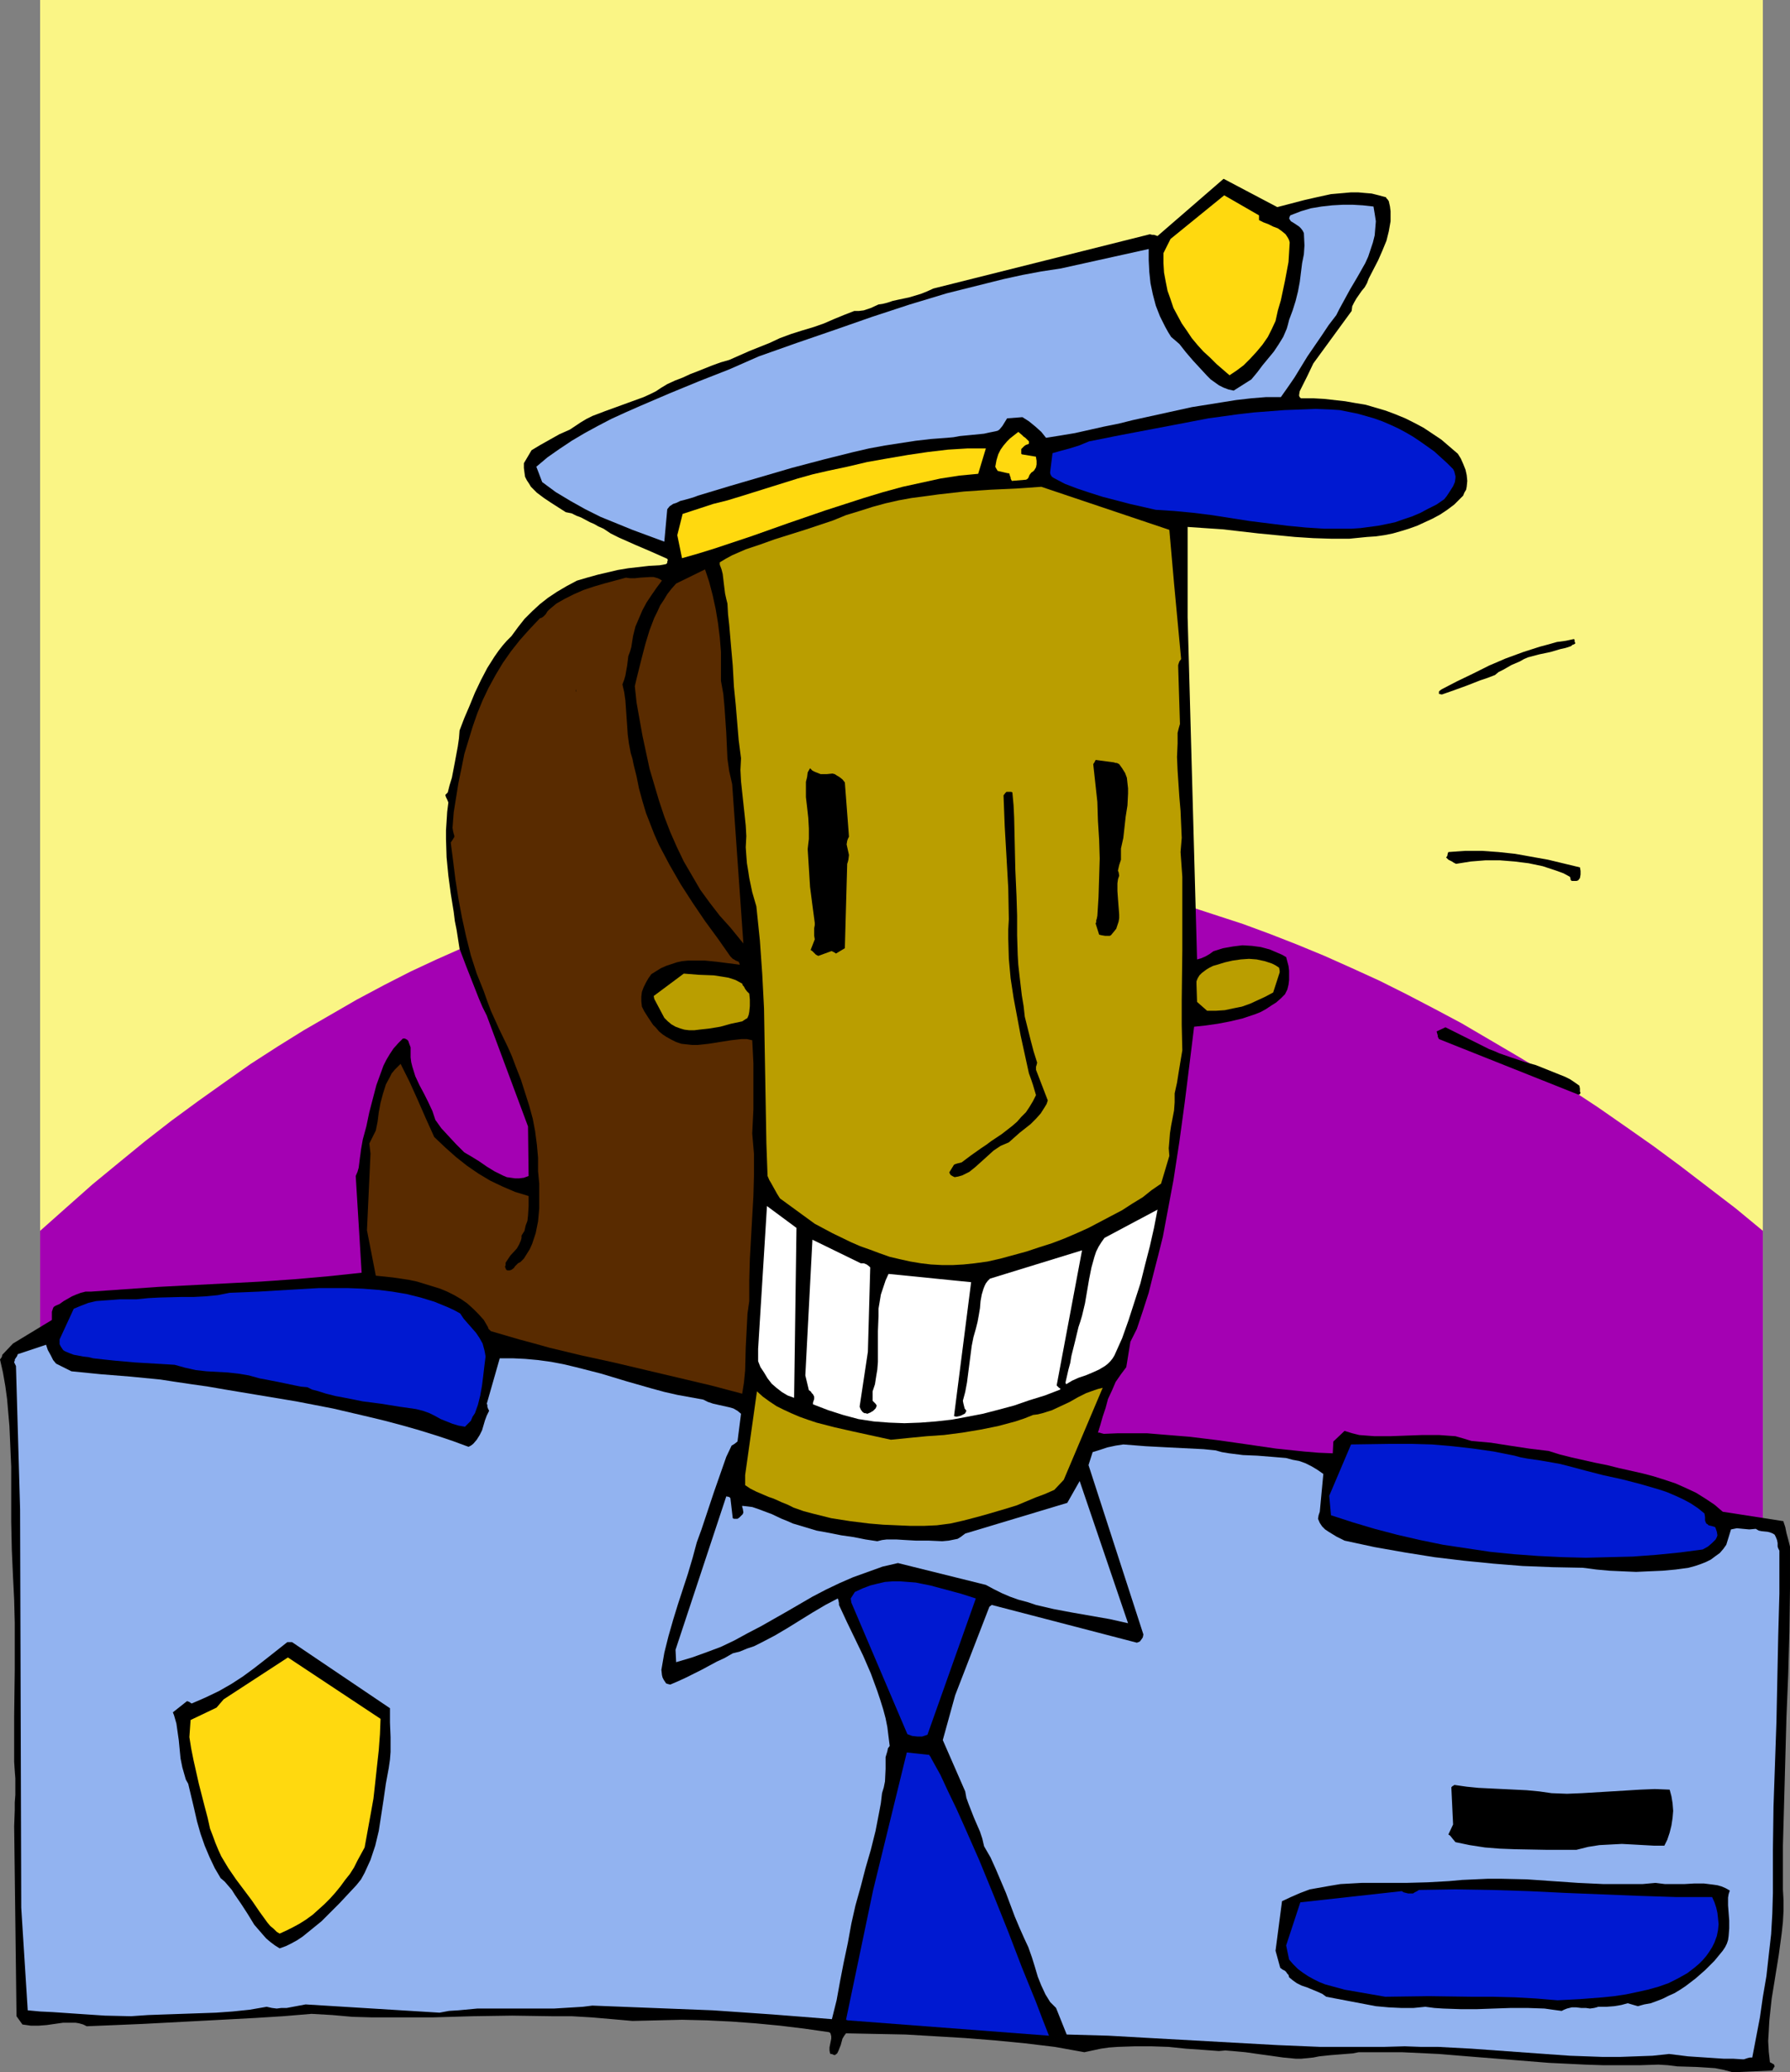 <?xml version="1.0" encoding="UTF-8" standalone="no"?>
<svg
   version="1.0"
   width="129.724mm"
   height="150.137mm"
   id="svg36"
   sodipodi:docname="Police Officer 19.wmf"
   xmlns:inkscape="http://www.inkscape.org/namespaces/inkscape"
   xmlns:sodipodi="http://sodipodi.sourceforge.net/DTD/sodipodi-0.dtd"
   xmlns="http://www.w3.org/2000/svg"
   xmlns:svg="http://www.w3.org/2000/svg">
  <rect width="100%" height="100%" fill="#808080" stroke="none"/>
  <sodipodi:namedview
     id="namedview36"
     pagecolor="#ffffff"
     bordercolor="#000000"
     borderopacity="0.25"
     inkscape:showpageshadow="2"
     inkscape:pageopacity="0.0"
     inkscape:pagecheckerboard="0"
     inkscape:deskcolor="#d1d1d1"
     inkscape:document-units="mm" />
  <defs
     id="defs1">
    <pattern
       id="WMFhbasepattern"
       patternUnits="userSpaceOnUse"
       width="6"
       height="6"
       x="0"
       y="0" />
  </defs>
  <path
     style="fill:#faf585;fill-opacity:1;fill-rule:evenodd;stroke:none"
     d="M 10.989,0 H 482.86 V 519.297 H 10.989 Z"
     id="path1" />
  <path
     style="fill:#a401b3;fill-opacity:1;fill-rule:evenodd;stroke:none"
     d="m 10.989,337.042 7.272,-6.463 7.11,-6.301 7.272,-5.978 7.11,-5.817 7.272,-5.655 7.272,-5.332 7.272,-5.17 7.11,-5.009 7.272,-4.686 7.272,-4.524 7.272,-4.201 7.272,-4.201 7.272,-3.878 7.272,-3.716 7.272,-3.393 7.272,-3.231 7.272,-3.07 7.272,-2.908 7.272,-2.585 7.434,-2.424 7.272,-2.262 7.272,-2.1 7.434,-1.777 7.272,-1.616 7.272,-1.293 7.434,-1.293 7.272,-0.969 7.434,-0.808 7.272,-0.646 7.434,-0.323 7.272,-0.323 h 7.434 l 7.272,0.323 7.434,0.323 7.434,0.646 7.434,0.808 7.272,0.969 7.434,1.131 7.434,1.454 7.434,1.454 7.434,1.777 7.434,1.939 7.434,2.262 7.434,2.424 7.434,2.424 7.434,2.747 7.434,2.908 7.434,3.07 7.595,3.393 7.434,3.393 7.434,3.716 7.434,3.878 7.595,4.039 7.434,4.362 7.434,4.362 7.595,4.524 7.434,4.847 7.595,5.009 7.434,5.17 7.595,5.332 7.434,5.493 7.595,5.817 7.595,5.817 7.434,6.14 V 547.895 H 10.989 Z"
     id="path2" />
  <path
     style="fill:#000000;fill-opacity:1;fill-rule:evenodd;stroke:none"
     d="m 4.525,552.096 1.616,2.262 1.131,0.162 1.131,0.162 h 2.262 l 2.101,-0.162 2.262,-0.323 2.262,-0.323 h 2.262 1.131 l 0.97,0.162 1.131,0.323 0.97,0.485 7.918,-0.323 7.595,-0.323 15.352,-0.808 15.19,-0.808 7.757,-0.485 7.757,-0.646 5.656,0.323 5.494,0.485 5.494,0.162 h 5.656 10.827 l 10.989,-0.323 10.827,-0.162 10.989,0.162 h 5.333 l 5.494,0.323 5.656,0.485 5.494,0.485 6.787,-0.162 6.787,-0.162 6.787,0.162 6.626,0.323 6.626,0.485 6.787,0.646 6.626,0.808 6.787,0.969 0.323,0.162 0.162,0.323 0.162,0.646 v 0.646 l -0.162,0.808 -0.162,0.808 -0.162,0.808 v 0.808 l 0.162,0.808 0.162,0.162 h 0.323 l 0.323,0.162 0.485,0.162 0.646,-0.485 0.323,-0.646 0.323,-0.808 0.323,-0.808 0.485,-1.777 0.485,-0.808 0.485,-0.646 16.322,0.323 8.242,0.485 8.08,0.485 8.242,0.646 8.242,0.808 8.08,0.969 8.08,1.454 2.262,-0.485 2.262,-0.485 2.262,-0.323 2.262,-0.162 4.686,-0.162 h 4.686 l 4.686,0.162 4.686,0.485 4.686,0.323 4.363,0.323 1.778,-0.162 1.939,0.162 3.555,0.323 3.394,0.485 3.555,0.485 3.394,0.485 3.394,0.323 h 1.616 l 1.616,-0.162 1.616,-0.162 1.616,-0.323 3.07,-0.323 6.141,-0.485 1.616,-0.323 h 1.778 5.01 5.01 l 10.181,0.485 9.858,0.808 10.181,0.808 10.019,0.808 10.019,0.485 4.848,0.162 h 5.171 5.01 l 5.01,-0.162 2.586,0.162 2.586,0.323 5.333,0.162 2.586,0.162 2.424,0.162 2.424,0.485 2.424,0.646 10.827,-0.485 0.162,-0.323 0.162,-0.323 0.323,-0.485 -0.162,-0.485 -0.162,-0.162 h -0.162 l -0.162,-0.162 -0.323,-0.162 -0.323,-0.162 -0.323,-2.908 -0.162,-2.908 0.162,-2.747 0.162,-2.908 0.646,-5.978 0.97,-5.978 0.97,-5.978 0.808,-5.978 0.323,-3.07 0.162,-2.908 v -3.07 l -0.162,-2.908 v -11.956 l 0.323,-11.633 0.646,-23.59 0.485,-11.633 0.323,-11.633 0.162,-11.795 v -11.633 l -0.485,-1.939 -0.485,-1.777 -0.323,-1.616 -0.485,-1.454 v -0.162 l -16.645,-2.585 -2.262,-1.939 -2.424,-1.616 -2.586,-1.616 -2.747,-1.293 -2.909,-1.293 -2.909,-0.969 -3.07,-0.969 -3.07,-0.808 -6.464,-1.454 -3.232,-0.808 -3.232,-0.646 -6.464,-1.454 -3.232,-0.808 -3.07,-0.969 -5.333,-0.646 -5.333,-0.808 -5.171,-0.808 -5.333,-0.485 -2.101,-0.646 -2.262,-0.646 -2.262,-0.162 -2.262,-0.162 h -4.525 l -4.525,0.162 -4.363,0.162 h -2.101 -2.101 l -2.101,-0.162 -2.101,-0.162 -1.939,-0.485 -2.101,-0.646 -3.07,2.908 -0.162,3.231 -3.878,-0.162 -3.878,-0.323 -7.757,-0.808 -7.757,-1.131 -7.918,-1.131 -7.918,-0.969 -7.918,-0.646 -3.878,-0.323 h -4.04 -3.878 l -3.878,0.162 -0.646,-0.162 -0.485,-0.162 h -0.323 -0.162 l 0.646,-2.1 0.646,-2.262 0.808,-2.424 0.646,-2.424 1.131,-2.424 0.97,-2.262 1.454,-2.1 1.454,-1.939 1.131,-6.948 1.778,-3.555 1.616,-4.847 1.616,-5.009 1.293,-5.17 1.293,-5.009 1.293,-5.17 0.97,-5.17 1.939,-10.341 1.616,-10.502 1.454,-10.664 1.293,-10.341 1.293,-10.502 3.07,-0.323 3.394,-0.485 3.394,-0.646 3.394,-0.808 3.394,-1.131 1.616,-0.646 1.454,-0.808 1.454,-0.969 1.293,-0.808 1.293,-1.131 1.131,-1.131 0.646,-1.293 0.323,-1.293 0.162,-1.293 v -1.293 -1.293 l -0.162,-1.293 -0.646,-2.424 -1.131,-0.646 -1.131,-0.485 -2.262,-0.969 -2.424,-0.646 -2.424,-0.323 -2.586,-0.162 -2.586,0.323 -2.747,0.485 -2.586,0.808 -1.131,0.808 -1.131,0.646 -1.131,0.485 -1.131,0.323 -2.586,-93.713 v -24.721 l 4.686,0.323 4.848,0.323 9.858,1.131 10.019,0.969 5.01,0.323 5.01,0.162 h 4.848 l 4.848,-0.485 2.424,-0.162 2.262,-0.323 2.424,-0.485 2.262,-0.646 2.101,-0.646 2.262,-0.808 2.101,-0.969 2.101,-0.969 2.101,-1.131 1.939,-1.293 1.939,-1.454 1.778,-1.777 0.646,-0.646 0.323,-0.808 0.485,-0.808 0.162,-0.808 0.162,-1.616 -0.162,-1.616 -0.323,-1.454 -0.646,-1.616 -0.646,-1.454 -0.808,-1.293 -2.262,-1.939 -2.262,-1.939 -2.424,-1.616 -2.424,-1.616 -2.424,-1.293 -2.586,-1.293 -2.747,-1.131 -2.586,-0.969 -2.747,-0.808 -2.747,-0.808 -2.909,-0.485 -2.747,-0.485 -2.909,-0.323 -2.909,-0.323 -2.909,-0.162 h -2.909 -0.485 l -0.323,-0.323 -0.162,-0.323 v -0.323 l 0.162,-0.969 0.162,-0.323 0.162,-0.323 1.778,-3.555 1.616,-3.393 10.504,-14.38 0.162,-1.293 0.485,-0.969 0.646,-1.131 1.454,-2.1 0.808,-0.969 0.646,-1.131 0.485,-1.293 2.586,-5.009 1.131,-2.585 1.131,-2.747 0.646,-2.585 0.485,-2.747 v -1.293 -1.454 l -0.162,-1.293 -0.323,-1.454 -0.323,-0.485 -0.323,-0.323 -0.162,-0.323 h -0.162 l -1.778,-0.485 -1.939,-0.485 -1.939,-0.162 -1.778,-0.162 h -1.939 l -1.778,0.162 -3.717,0.323 -3.717,0.808 -3.555,0.808 -3.717,0.969 -3.717,0.969 -14.706,-7.756 -18.099,15.673 -0.97,-0.323 h -0.485 l -0.646,-0.162 -59.307,14.865 -1.778,0.808 -1.616,0.646 -1.616,0.485 -1.616,0.485 -3.07,0.646 -1.454,0.323 -1.454,0.485 -1.293,0.323 -1.131,0.162 -2.101,0.969 -0.97,0.323 -0.97,0.323 -1.293,0.162 h -1.293 l -2.909,1.131 -2.747,1.131 -2.586,1.131 -2.747,0.969 -3.232,0.969 -3.07,0.969 -3.07,1.131 -2.747,1.293 -5.656,2.262 -5.494,2.424 -2.262,0.646 -2.262,0.808 -4.04,1.616 -2.101,0.808 -2.101,0.969 -2.101,0.808 -2.101,0.969 -1.616,0.969 -1.454,0.969 -1.616,0.808 -1.778,0.808 -3.555,1.293 -3.555,1.293 -3.555,1.293 -3.394,1.293 -1.616,0.808 -1.616,0.969 -1.454,0.969 -1.454,0.969 -2.909,1.293 -2.586,1.454 -2.586,1.454 -2.424,1.454 v 0 l -2.101,3.555 v 1.293 l 0.162,1.293 0.162,1.131 0.485,0.969 0.646,0.969 0.485,0.808 0.808,0.808 0.808,0.808 1.939,1.454 1.939,1.293 4.04,2.585 1.616,0.323 1.293,0.646 1.293,0.485 2.424,1.293 1.131,0.485 1.131,0.646 1.454,0.646 1.939,1.293 2.262,1.131 4.363,1.939 2.262,0.969 2.262,0.969 4.363,1.939 0.162,0.323 -0.162,0.485 v 0.323 l -0.323,0.323 -0.808,0.162 -0.97,0.162 -2.909,0.162 -5.656,0.646 -2.909,0.485 -2.747,0.646 -2.747,0.646 -2.909,0.808 -2.747,0.808 -2.747,1.454 -2.747,1.616 -2.424,1.616 -2.262,1.777 -2.101,1.939 -2.101,2.1 -1.778,2.262 -1.778,2.424 -1.293,1.293 -1.131,1.293 -1.131,1.454 -1.131,1.616 -1.939,3.07 -1.778,3.393 -1.616,3.393 -1.454,3.555 -1.454,3.393 -1.293,3.393 -0.162,2.1 -0.323,2.262 -0.808,4.362 -0.808,4.201 -0.646,2.1 -0.485,1.939 -0.323,0.323 -0.323,0.323 v 0.162 l 0.162,0.485 0.323,0.646 0.323,0.808 -0.323,2.585 -0.162,2.585 -0.162,2.424 v 2.424 l 0.162,5.009 0.485,5.009 0.646,4.847 0.808,5.009 0.323,2.585 0.485,2.424 0.808,5.17 1.778,4.686 1.778,4.524 1.778,4.524 0.97,2.262 1.131,2.262 11.312,30.376 0.162,13.572 -1.293,0.485 -1.293,0.162 h -1.131 l -1.131,-0.162 -1.131,-0.162 -1.131,-0.485 -2.262,-1.131 -2.101,-1.293 -2.101,-1.454 -2.101,-1.293 -1.939,-1.131 -2.262,-2.262 -2.101,-2.262 -1.939,-2.1 -1.616,-2.262 -0.808,-2.424 -1.131,-2.424 -1.131,-2.262 -1.293,-2.424 -1.131,-2.424 -0.808,-2.585 -0.323,-1.293 -0.162,-1.293 v -1.454 -1.293 l -0.485,-1.293 -0.162,-0.485 -0.162,-0.162 v 0 l -0.162,-0.162 -0.323,-0.162 -0.323,-0.162 h -0.485 l -1.293,1.293 -1.293,1.454 -0.97,1.454 -0.97,1.616 -0.808,1.616 -0.646,1.777 -1.293,3.555 -0.97,3.716 -0.97,3.716 -0.808,3.878 -0.97,3.555 -0.485,2.747 -0.162,1.293 -0.162,1.131 -0.323,2.585 -0.323,1.131 -0.485,1.131 1.616,26.498 -9.211,0.969 -9.211,0.808 -9.211,0.646 -9.373,0.485 -18.746,0.969 -9.211,0.646 -9.211,0.646 h -1.454 l -1.293,0.323 -1.293,0.485 -1.131,0.485 -2.262,1.293 -1.131,0.808 -1.131,0.485 -0.485,0.323 -0.162,0.323 -0.162,0.485 -0.162,0.485 v 1.131 1.131 l -10.666,6.463 -2.909,3.07 -0.162,0.646 L 0,372.265 l 0.808,3.555 0.646,3.716 0.485,3.555 0.323,3.716 0.323,3.716 0.162,3.716 0.323,7.432 v 7.594 7.432 l 0.162,7.594 0.323,7.271 0.323,6.463 0.162,6.301 v 12.926 l -0.162,12.603 v 12.603 l 0.162,2.424 0.162,2.1 v 4.524 l -0.162,2.1 v 2.1 l -0.162,4.362 z"
     id="path3" />
  <path
     style="fill:#92b3f0;fill-opacity:1;fill-rule:evenodd;stroke:none"
     d="m 5.818,522.367 1.778,28.114 3.394,0.323 3.394,0.162 7.11,0.485 7.272,0.485 7.11,0.162 4.686,-0.323 4.525,-0.162 9.373,-0.323 4.686,-0.162 4.525,-0.323 4.686,-0.485 4.686,-0.808 1.454,0.323 1.293,0.162 1.293,-0.162 h 1.454 l 2.586,-0.485 2.586,-0.485 36.683,2.262 2.586,-0.485 2.586,-0.162 5.171,-0.485 h 5.171 10.504 5.333 l 5.333,-0.323 2.586,-0.162 2.586,-0.323 16.483,0.646 16.483,0.646 16.322,1.131 8.242,0.646 8.08,0.646 1.293,-5.17 0.97,-5.332 0.97,-5.009 1.131,-5.332 0.97,-5.332 1.131,-5.009 1.454,-5.17 1.293,-5.009 1.454,-5.009 1.293,-5.17 0.97,-5.009 0.485,-2.585 0.323,-2.747 0.485,-1.616 0.323,-1.616 0.162,-3.393 v -1.616 -1.616 l 0.485,-1.616 0.162,-0.808 0.485,-0.646 -0.323,-2.585 -0.323,-2.585 -0.485,-2.424 -0.646,-2.424 -0.808,-2.585 -0.808,-2.424 -1.778,-4.847 -2.101,-4.847 -2.262,-4.686 -2.262,-4.686 -2.101,-4.524 v -0.485 l -0.162,-0.808 -0.162,-0.485 -3.394,1.777 -3.555,2.1 -6.787,4.201 -3.555,2.1 -3.717,1.939 -1.939,0.969 -1.939,0.646 -1.939,0.808 -1.939,0.485 -2.262,1.293 -2.101,0.969 -4.202,2.262 -4.202,2.1 -2.101,0.969 -2.262,0.969 -0.646,-0.162 -0.485,-0.162 -0.323,-0.485 -0.323,-0.485 -0.323,-0.646 -0.162,-0.646 -0.162,-1.454 0.808,-4.686 1.131,-4.524 1.293,-4.524 1.293,-4.201 2.747,-8.402 1.293,-4.362 1.131,-4.201 1.293,-3.555 1.131,-3.393 2.262,-6.786 2.262,-6.463 1.131,-3.231 1.454,-3.07 0.808,-0.485 0.808,-0.646 0.97,-7.594 -0.97,-0.808 -1.131,-0.646 -1.131,-0.323 -2.909,-0.646 -1.454,-0.323 -1.454,-0.485 -1.293,-0.646 -3.555,-0.646 -3.555,-0.646 -3.555,-0.808 -3.555,-0.969 -6.787,-1.939 -6.949,-2.1 -6.949,-1.777 -3.394,-0.808 -3.394,-0.646 -3.555,-0.485 -3.555,-0.323 -3.394,-0.162 h -3.555 l -3.555,12.441 0.162,0.323 v 0.485 l 0.162,0.485 0.323,0.646 -0.646,1.293 -0.485,1.293 -0.808,2.747 -0.646,1.293 -0.808,1.293 -0.97,1.131 -0.646,0.485 -0.646,0.323 -4.363,-1.616 -4.363,-1.454 -4.686,-1.454 -4.525,-1.293 -4.848,-1.293 -4.686,-1.131 -9.696,-2.262 -10.019,-1.939 -9.696,-1.616 -9.696,-1.616 -4.686,-0.808 -4.525,-0.646 -4.363,-0.646 -4.202,-0.646 -8.242,-0.808 -8.08,-0.646 -8.08,-0.808 -4.202,-2.1 -0.808,-0.969 -0.646,-1.293 -0.808,-1.454 -0.485,-1.454 v 0 l -7.757,2.585 -0.162,0.485 -0.323,0.485 -0.323,0.485 v 0.323 l -0.162,0.323 v 0.162 l 0.162,0.323 0.323,0.646 1.131,39.262 z"
     id="path4" />
  <path
     style="fill:#0019d1;fill-opacity:1;fill-rule:evenodd;stroke:none"
     d="m 16.322,366.771 v 1.293 l 0.323,0.646 0.646,0.969 0.485,0.323 1.131,0.485 1.293,0.485 2.586,0.485 1.454,0.162 1.293,0.323 2.909,0.323 3.07,0.323 5.494,0.485 10.827,0.646 2.909,0.808 2.909,0.646 2.909,0.323 2.909,0.162 2.909,0.162 2.909,0.323 2.909,0.485 2.909,0.808 1.778,0.323 1.616,0.323 3.232,0.646 3.07,0.646 1.616,0.323 1.778,0.162 1.293,0.646 1.293,0.323 2.586,0.808 2.586,0.646 2.586,0.485 4.848,0.969 5.01,0.646 5.01,0.808 2.262,0.323 2.262,0.323 1.939,0.485 1.778,0.646 1.616,0.808 1.454,0.808 1.616,0.646 1.616,0.646 1.616,0.485 1.778,0.323 0.808,-0.808 0.808,-0.808 0.485,-1.131 0.646,-0.969 0.808,-2.262 0.646,-2.585 0.485,-2.747 0.323,-2.585 0.323,-2.747 0.323,-2.585 -0.162,-0.969 -0.162,-0.808 -0.485,-1.777 -0.808,-1.454 -0.97,-1.454 -2.262,-2.585 -1.131,-1.293 -0.97,-1.454 -1.778,-0.969 -1.778,-0.808 -3.555,-1.454 -3.717,-1.131 -3.878,-0.969 -3.878,-0.646 -3.878,-0.485 -4.202,-0.323 -4.04,-0.162 h -4.04 -4.04 l -8.403,0.485 -8.08,0.485 -3.878,0.162 -4.04,0.162 -3.232,0.646 -3.394,0.323 -3.07,0.162 h -3.232 l -6.302,0.162 -3.07,0.162 -3.232,0.323 h -4.525 l -2.101,0.162 -2.262,0.162 -2.101,0.162 -2.101,0.485 -2.101,0.808 -1.939,0.808 z"
     id="path5" />
  <path
     style="fill:#000000;fill-opacity:1;fill-rule:evenodd;stroke:none"
     d="m 47.672,469.694 0.646,2.262 0.323,2.262 0.323,2.262 0.485,5.009 0.485,2.424 0.646,2.262 0.323,1.131 0.646,1.131 1.616,6.786 0.808,3.555 0.97,3.393 1.131,3.231 1.293,3.07 1.454,3.07 1.616,2.747 1.131,0.969 0.97,1.131 0.97,1.131 0.808,1.293 1.778,2.585 1.778,2.747 1.778,2.908 2.101,2.424 1.131,1.293 1.131,0.969 1.293,0.969 1.293,0.808 1.778,-0.646 1.616,-0.808 1.454,-0.808 1.454,-0.969 2.586,-2.1 2.586,-2.1 2.424,-2.424 2.424,-2.424 4.686,-5.009 1.293,-1.616 0.97,-1.777 0.808,-1.777 0.808,-1.777 0.646,-1.939 0.646,-1.939 0.97,-4.039 0.646,-4.201 0.646,-4.201 0.646,-4.524 0.808,-4.362 0.323,-2.262 0.162,-2.1 v -2.1 -1.939 l -0.162,-4.039 v -1.939 -1.939 L 79.992,449.659 h -1.293 l -6.141,4.847 -2.909,2.262 -3.07,2.262 -3.232,2.1 -3.394,1.939 -3.717,1.777 -3.717,1.616 -0.323,-0.162 -0.162,-0.162 -0.323,-0.162 -0.485,-0.162 -3.878,3.07 z"
     id="path6" />
  <path
     style="fill:#ffd90f;fill-opacity:1;fill-rule:evenodd;stroke:none"
     d="m 51.874,475.672 0.485,3.07 0.646,3.231 1.454,6.463 1.616,6.301 0.808,3.07 0.646,2.908 0.808,2.1 0.646,1.777 0.808,1.939 0.808,1.777 1.939,3.231 2.101,3.07 4.363,5.817 2.101,3.07 2.101,2.908 0.808,0.969 0.97,0.808 0.808,0.808 0.808,0.485 1.778,-0.808 1.939,-0.969 1.778,-0.969 1.778,-1.131 1.778,-1.293 1.616,-1.454 1.616,-1.454 1.454,-1.454 1.454,-1.616 1.454,-1.777 1.293,-1.777 1.293,-1.616 1.131,-1.777 0.97,-1.939 0.97,-1.777 0.97,-1.777 1.616,-8.887 0.808,-4.524 0.485,-4.362 0.485,-4.524 0.485,-4.362 0.323,-4.362 0.162,-4.201 -25.371,-16.804 -17.614,11.472 -1.939,2.262 -7.11,3.393 z"
     id="path7" />
  <path
     style="fill:#592b00;fill-opacity:1;fill-rule:evenodd;stroke:none"
     d="m 100.515,336.88 2.424,12.441 4.686,0.485 4.363,0.646 2.262,0.485 2.101,0.646 2.101,0.646 2.101,0.646 1.939,0.808 1.939,0.969 1.939,1.131 1.616,1.131 1.616,1.454 1.454,1.454 1.454,1.616 1.131,1.939 0.162,0.485 0.323,0.323 0.162,0.162 0.162,0.162 3.878,1.131 3.878,1.131 4.202,1.131 4.04,1.131 8.726,2.1 8.888,1.939 8.888,2.1 8.888,2.1 8.888,2.1 8.565,2.262 0.485,-3.07 0.323,-3.231 0.162,-6.301 0.323,-6.301 0.162,-3.07 0.485,-3.393 v -5.655 l 0.162,-5.817 0.646,-11.633 0.323,-5.655 0.162,-5.817 v -5.655 l -0.485,-5.655 0.323,-6.625 v -6.301 -6.301 l -0.162,-3.231 -0.162,-3.07 -1.454,-0.323 h -1.454 l -1.454,0.162 -1.454,0.162 -3.07,0.485 -3.07,0.485 -3.07,0.323 h -1.454 l -1.454,-0.162 -1.454,-0.162 -1.454,-0.485 -1.293,-0.646 -1.454,-0.808 -0.97,-0.646 -0.97,-0.808 -0.808,-0.969 -0.808,-0.808 -1.293,-1.939 -1.131,-1.777 -0.646,-1.293 -0.162,-1.454 v -1.293 l 0.162,-1.293 0.485,-1.293 0.646,-1.293 0.646,-1.131 0.808,-1.131 1.293,-0.808 1.293,-0.808 1.454,-0.646 1.454,-0.485 1.454,-0.485 1.454,-0.323 1.616,-0.162 h 1.616 3.07 l 3.232,0.323 6.302,0.808 -0.162,-0.485 -0.162,-0.323 -0.808,-0.323 -0.485,-0.323 -0.323,-0.162 -0.323,-0.323 -0.323,-0.323 -3.394,-4.847 -3.555,-4.847 -3.394,-5.009 -3.232,-5.009 -3.07,-5.332 -1.454,-2.747 -1.454,-2.747 -1.293,-2.908 -1.131,-2.908 -1.131,-2.908 -0.97,-3.231 -0.485,-1.777 -0.485,-1.777 -0.646,-3.231 -0.808,-3.231 -0.323,-1.616 -0.485,-1.616 -0.485,-2.585 -0.323,-2.424 -0.162,-2.424 -0.162,-2.262 -0.323,-4.686 -0.323,-2.262 -0.485,-2.1 0.485,-1.293 0.323,-1.131 0.485,-2.747 0.323,-2.585 0.485,-1.293 0.323,-1.131 0.485,-3.07 0.646,-2.585 0.97,-2.262 0.97,-2.262 1.131,-2.1 1.293,-1.939 1.454,-2.1 1.454,-1.939 -0.485,-0.323 -0.646,-0.323 -1.131,-0.323 h -1.131 l -2.586,0.162 -1.454,0.162 h -1.293 l -1.131,-0.162 -5.979,1.616 -2.747,0.808 -2.909,0.969 -2.586,1.131 -2.586,1.293 -2.262,1.293 -1.939,1.616 -0.485,0.485 -0.485,0.808 -0.323,0.323 -0.323,0.323 -0.485,0.323 -0.485,0.162 -2.909,3.07 -2.586,2.908 -2.424,3.07 -2.262,3.231 -1.939,3.231 -1.939,3.555 -1.616,3.393 -1.454,3.555 -1.293,3.716 -1.131,3.716 -1.131,3.716 -0.808,4.039 -0.808,3.878 -0.646,4.039 -0.646,4.039 -0.323,4.201 0.162,0.969 0.162,0.646 0.162,0.485 v 0.485 l -0.162,0.162 -0.162,0.323 -0.323,0.485 -0.323,0.485 0.646,5.009 0.646,5.17 0.808,5.17 0.97,5.17 1.131,5.17 1.293,5.17 1.616,5.009 0.97,2.424 0.97,2.424 0.97,2.747 0.97,2.585 2.262,5.009 2.424,5.009 1.131,2.585 0.97,2.585 1.454,3.716 1.131,3.555 1.131,3.555 0.97,3.555 0.646,3.393 0.485,3.716 0.323,3.555 v 3.716 l 0.323,3.393 v 3.393 3.393 l -0.323,3.555 -0.323,1.616 -0.323,1.616 -0.485,1.454 -0.485,1.454 -0.646,1.454 -0.808,1.293 -0.808,1.293 -0.97,0.969 -0.646,0.323 -0.485,0.485 -0.323,0.323 -0.323,0.485 -0.646,0.485 -0.485,0.162 h -0.323 -0.323 l -0.323,-0.162 -0.323,-0.808 0.162,-0.485 v -0.646 l 0.646,-0.969 0.646,-0.969 1.778,-1.939 0.646,-1.131 0.485,-1.131 0.162,-0.646 v -0.646 l 0.808,-1.293 0.323,-1.454 0.485,-1.293 0.162,-1.454 0.162,-2.585 v -2.747 l -3.717,-1.131 -3.394,-1.454 -3.394,-1.616 -3.232,-1.939 -3.07,-2.1 -3.07,-2.424 -2.909,-2.585 -3.07,-2.908 -2.262,-5.009 -2.262,-5.17 -2.262,-5.009 -2.424,-4.847 -0.808,0.808 -0.808,0.808 -0.808,0.969 -0.485,0.969 -1.131,2.1 -0.808,2.585 -0.646,2.424 -0.485,2.585 -0.323,2.585 -0.485,2.424 -1.778,3.555 0.323,2.747 z"
     id="path8" />
  <path
     style="fill:#92b3f0;fill-opacity:1;fill-rule:evenodd;stroke:none"
     d="m 147.217,128.612 1.293,3.393 3.717,2.747 4.04,2.424 4.04,2.262 4.202,2.1 4.363,1.777 4.363,1.777 8.726,3.231 0.808,-8.887 0.646,-0.808 0.97,-0.646 0.97,-0.323 0.97,-0.485 1.293,-0.323 1.131,-0.323 1.131,-0.323 1.293,-0.485 8.565,-2.585 17.13,-5.009 8.565,-2.262 8.403,-2.1 4.202,-0.969 4.363,-0.808 4.202,-0.646 4.202,-0.646 4.202,-0.485 4.363,-0.323 1.778,-0.162 1.778,-0.323 3.394,-0.323 3.232,-0.323 1.454,-0.323 1.616,-0.323 0.646,-0.162 0.485,-0.323 0.808,-0.969 1.293,-2.1 4.202,-0.323 1.778,1.131 1.778,1.454 1.616,1.454 1.293,1.616 4.04,-0.646 3.878,-0.646 7.918,-1.777 4.04,-0.808 3.878,-0.969 8.08,-1.777 8.08,-1.777 8.08,-1.293 4.04,-0.646 4.202,-0.485 4.04,-0.323 h 4.04 l 1.939,-2.747 1.778,-2.585 1.778,-2.908 1.778,-2.908 3.878,-5.655 1.939,-2.908 2.101,-2.747 0.808,-1.616 0.97,-1.777 1.939,-3.555 2.101,-3.555 2.101,-3.716 0.808,-1.777 0.646,-1.939 0.646,-1.939 0.485,-1.939 0.162,-1.939 0.162,-1.939 -0.323,-2.1 -0.323,-1.939 -2.909,-0.323 -2.747,-0.162 h -2.747 l -2.909,0.162 -2.909,0.323 -2.909,0.485 -2.747,0.808 -2.909,1.131 -0.162,0.323 -0.162,0.485 0.162,0.323 0.323,0.485 0.808,0.485 0.97,0.646 0.485,0.323 0.485,0.485 0.485,0.646 0.323,0.646 0.162,3.393 -0.162,2.424 -0.485,2.424 -0.323,2.585 -0.323,2.585 -0.485,2.585 -0.646,2.585 -0.808,2.585 -0.97,2.585 -0.323,1.293 -0.323,1.131 -0.97,2.262 -1.293,2.1 -1.293,1.939 -3.07,3.716 -1.454,1.939 -1.616,1.939 -4.848,3.07 -1.454,-0.323 -1.293,-0.485 -1.293,-0.646 -1.131,-0.808 -1.131,-0.808 -0.97,-0.969 -1.939,-2.1 -1.939,-2.1 -1.939,-2.262 -1.778,-2.262 -2.262,-1.939 -0.808,-1.293 -0.808,-1.454 -1.454,-2.908 -1.131,-2.908 -0.808,-3.07 -0.646,-3.07 -0.323,-3.07 -0.162,-3.231 v -3.07 l -24.078,5.332 -5.333,0.808 -5.171,0.969 -5.171,1.131 -5.171,1.293 -5.171,1.293 -5.171,1.293 -10.181,3.07 -10.342,3.393 -10.181,3.555 -5.171,1.777 -5.171,1.777 -10.504,3.716 -8.08,3.555 -8.242,3.231 -8.242,3.393 -7.918,3.393 -4.04,1.777 -3.878,1.777 -3.717,1.939 -3.555,1.939 -3.555,2.1 -3.394,2.262 -3.232,2.262 -3.07,2.585 z"
     id="path9" />
  <path
     style="fill:#000000;fill-opacity:1;fill-rule:evenodd;stroke:none"
     d="m 157.721,188.718 0.162,0.646 v 0.808 -0.646 l -0.162,-0.485 z"
     id="path10" />
  <path
     style="fill:#92b3f0;fill-opacity:1;fill-rule:evenodd;stroke:none"
     d="m 185.032,451.759 0.162,3.231 v 0.162 l 4.363,-1.293 4.04,-1.454 3.878,-1.454 3.717,-1.777 3.555,-1.939 3.717,-1.939 7.11,-4.039 6.949,-4.039 3.717,-1.939 3.717,-1.777 3.717,-1.616 4.04,-1.454 4.04,-1.454 4.202,-0.969 24.078,5.978 2.101,1.131 2.262,1.131 2.262,0.969 2.262,0.808 2.424,0.646 2.424,0.808 4.848,1.131 5.171,0.969 10.181,1.777 5.01,1.131 -13.251,-38.939 -3.394,5.978 -27.957,8.402 -0.646,0.485 -0.646,0.485 -0.808,0.485 -0.808,0.162 -1.616,0.323 -1.778,0.162 -3.555,-0.162 h -1.939 -1.616 l -2.909,-0.162 -2.586,-0.162 h -2.586 l -1.293,0.162 -1.293,0.323 -3.232,-0.485 -3.232,-0.646 -3.394,-0.485 -1.616,-0.323 -1.616,-0.323 -3.555,-0.646 -3.232,-0.969 -3.232,-0.969 -1.454,-0.646 -1.616,-0.646 -2.747,-1.293 -2.586,-0.969 -1.293,-0.485 -1.454,-0.485 -1.293,-0.162 -1.454,-0.162 v 0.323 l 0.162,0.485 0.162,0.969 -0.162,0.485 -0.485,0.485 -0.485,0.485 -0.485,0.323 h -0.646 -0.323 l -0.323,-0.162 -0.646,-5.493 -0.162,-0.162 -0.162,-0.162 -0.808,-0.162 z"
     id="path11" />
  <path
     style="fill:#592b00;fill-opacity:1;fill-rule:evenodd;stroke:none"
     d="m 173.881,187.91 0.485,4.524 0.808,4.524 0.808,4.524 0.97,4.524 0.97,4.524 1.293,4.362 1.293,4.362 1.454,4.362 1.616,4.201 1.778,4.039 1.939,4.039 2.262,3.878 2.262,3.878 2.586,3.555 2.747,3.555 2.909,3.231 3.555,4.362 -3.07,-43.625 -0.808,-3.555 -0.485,-3.393 -0.162,-3.555 -0.162,-3.555 -0.485,-7.109 -0.323,-3.555 -0.646,-3.555 v -3.878 -4.039 l -0.323,-4.039 -0.485,-3.878 -0.646,-3.878 -0.808,-3.716 -0.97,-3.716 -1.131,-3.393 -7.918,3.878 -1.293,1.454 -1.131,1.454 -0.97,1.616 -0.97,1.454 -0.808,1.777 -0.808,1.616 -1.293,3.393 -1.131,3.716 -0.97,3.716 -0.97,3.878 -0.485,1.939 z"
     id="path12" />
  <path
     style="fill:#ba9e00;fill-opacity:1;fill-rule:evenodd;stroke:none"
     d="m 179.214,273.544 2.747,5.17 0.97,0.969 0.97,0.808 1.131,0.646 1.293,0.485 1.131,0.323 1.293,0.162 h 1.454 l 1.293,-0.162 2.909,-0.323 2.909,-0.485 2.909,-0.808 3.07,-0.646 0.97,-0.646 0.323,-0.162 0.162,-0.162 v 0 l 0.323,-0.808 0.162,-0.808 0.162,-1.616 v -1.777 l -0.162,-1.616 -0.646,-0.646 -0.485,-0.646 -0.323,-0.646 -0.323,-0.323 -0.162,-0.485 -1.778,-0.969 -1.939,-0.646 -1.939,-0.323 -2.101,-0.323 -4.202,-0.162 -4.04,-0.323 -8.242,6.14 z"
     id="path13" />
  <path
     style="fill:#ffd90f;fill-opacity:1;fill-rule:evenodd;stroke:none"
     d="m 185.517,146.547 1.293,6.301 4.525,-1.293 4.686,-1.454 4.848,-1.616 4.848,-1.616 5.01,-1.777 5.01,-1.777 10.342,-3.555 10.504,-3.393 5.333,-1.616 5.333,-1.454 5.171,-1.131 5.171,-1.131 5.171,-0.808 5.171,-0.485 2.101,-6.948 h -2.586 -2.424 l -5.333,0.323 -5.494,0.646 -5.494,0.808 -5.656,0.969 -5.494,0.969 -5.494,1.293 -5.333,1.131 -4.202,0.969 -4.04,1.131 -7.757,2.424 -7.757,2.424 -3.717,1.131 -3.878,0.969 -8.403,2.747 z"
     id="path14" />
  <path
     style="fill:#ba9e00;fill-opacity:1;fill-rule:evenodd;stroke:none"
     d="m 204.101,403.933 v 2.747 0 l 1.454,0.969 1.616,0.808 3.394,1.454 0.97,0.323 0.808,0.323 1.778,0.808 1.616,0.646 1.616,0.808 2.747,0.969 2.424,0.646 2.586,0.646 2.586,0.646 5.171,0.808 5.171,0.646 3.878,0.323 3.717,0.162 3.717,0.162 h 3.717 l 3.555,-0.162 3.717,-0.485 3.555,-0.808 3.717,-0.969 2.909,-0.808 2.747,-0.808 2.747,-0.808 2.586,-0.808 5.01,-2.1 2.586,-0.969 2.586,-1.131 2.586,-2.747 10.666,-25.205 -1.293,0.323 -0.97,0.323 -2.262,0.808 -2.262,1.131 -2.262,1.293 -2.424,1.131 -2.424,1.131 -2.586,0.808 -1.293,0.323 -1.293,0.162 -2.424,0.969 -2.424,0.808 -4.848,1.293 -4.848,0.969 -4.848,0.808 -5.01,0.646 -4.686,0.323 -5.01,0.485 -4.848,0.485 -5.171,-1.131 -5.171,-1.131 -5.01,-1.131 -5.01,-1.293 -2.424,-0.808 -2.262,-0.808 -2.262,-0.969 -2.101,-0.969 -1.939,-0.969 -1.939,-1.293 -1.778,-1.293 -1.616,-1.454 z"
     id="path15" />
  <path
     style="fill:#ffffff;fill-opacity:1;fill-rule:evenodd;stroke:none"
     d="m 207.656,369.357 v 3.393 l 0.646,1.616 0.97,1.454 0.97,1.616 1.131,1.454 1.293,1.131 1.454,1.131 1.616,0.969 1.778,0.646 0.646,-46.533 -8.08,-5.978 z"
     id="path16" />
  <path
     style="fill:#ba9e00;fill-opacity:1;fill-rule:evenodd;stroke:none"
     d="m 197.152,154.626 0.485,1.293 0.323,1.293 0.323,2.747 0.162,1.293 0.162,1.293 0.323,1.454 0.323,1.293 0.162,2.908 0.323,2.908 0.485,5.655 0.485,5.493 0.162,2.908 0.162,2.908 0.485,4.847 0.808,9.694 0.646,5.009 -0.162,3.231 0.162,3.07 0.323,3.07 0.646,5.978 0.323,3.07 0.162,2.908 -0.162,3.07 0.162,2.262 0.162,2.1 0.323,1.939 0.323,2.1 0.808,3.878 1.131,3.878 0.97,9.371 0.646,9.21 0.485,9.371 0.162,9.371 0.162,9.21 0.162,9.21 0.162,9.21 0.323,8.887 0.485,1.131 0.485,0.808 0.808,1.454 0.808,1.454 0.808,1.293 9.534,6.948 4.848,2.585 5.01,2.424 2.586,1.131 2.747,0.969 2.586,0.969 2.747,0.969 2.747,0.646 2.909,0.646 2.909,0.485 2.747,0.323 3.07,0.162 h 2.909 l 2.909,-0.162 3.07,-0.323 3.555,-0.485 3.555,-0.808 3.555,-0.969 3.555,-0.969 3.394,-1.131 3.555,-1.131 3.394,-1.293 3.394,-1.454 3.232,-1.454 6.141,-3.231 3.07,-1.616 2.747,-1.777 2.909,-1.777 2.424,-1.939 2.586,-1.777 2.262,-7.594 -0.162,-2.1 0.162,-1.939 0.162,-2.1 0.323,-2.1 0.808,-4.201 0.162,-2.262 v -2.424 l 0.323,-1.454 0.323,-1.454 0.485,-3.07 0.485,-2.908 0.485,-2.908 -0.162,-6.948 v -6.786 l 0.162,-13.572 v -13.411 -6.786 l -0.485,-6.786 0.323,-3.878 -0.162,-3.716 -0.162,-3.716 -0.323,-3.716 -0.485,-7.271 -0.162,-3.716 0.162,-3.716 v -1.454 -1.454 l 0.323,-1.293 0.323,-1.131 -0.485,-15.673 v -0.485 l 0.162,-0.485 0.162,-0.485 0.485,-0.646 -1.939,-20.681 -1.293,-14.703 -35.067,-11.795 -6.949,0.485 -7.11,0.323 -7.11,0.485 -7.11,0.808 -3.555,0.485 -3.717,0.485 -3.555,0.646 -3.555,0.808 -3.555,0.969 -3.555,1.131 -3.717,1.131 -3.555,1.454 -3.878,1.293 -3.878,1.293 -8.242,2.585 -4.04,1.454 -3.878,1.293 -3.717,1.616 -1.778,0.969 -1.616,0.969 z"
     id="path17" />
  <path
     style="fill:#ffffff;fill-opacity:1;fill-rule:evenodd;stroke:none"
     d="m 220.584,376.627 0.97,4.039 0.485,0.323 0.323,0.485 0.323,0.323 0.323,0.646 v 0.646 l -0.162,0.485 -0.162,0.485 v 0.485 l 4.202,1.616 4.04,1.293 4.202,1.131 4.202,0.646 4.202,0.323 4.202,0.162 4.363,-0.162 4.202,-0.323 4.363,-0.485 4.363,-0.808 4.202,-0.808 4.363,-1.131 4.202,-1.131 4.202,-1.454 4.202,-1.293 4.202,-1.616 v -0.323 l -0.323,-0.162 -0.323,-0.323 -0.323,-0.323 6.949,-37 -25.21,7.756 -0.646,0.646 -0.485,0.646 -0.323,0.646 -0.323,0.808 -0.485,1.616 -0.323,1.777 -0.162,1.939 -0.323,1.939 -0.323,1.777 -0.485,1.939 -0.646,2.262 -0.485,2.424 -0.646,5.009 -0.646,5.009 -0.485,2.585 -0.646,2.424 0.162,0.808 0.162,0.646 0.162,0.646 0.485,0.646 -0.162,0.323 -0.162,0.323 -0.162,0.162 -0.323,0.162 -0.646,0.323 -0.485,0.162 -0.808,0.162 -0.646,-0.162 4.686,-36.677 -22.624,-2.262 -0.808,1.777 -0.646,1.939 -0.646,1.939 -0.323,1.939 -0.323,1.939 v 2.1 l -0.162,4.039 v 4.201 4.201 l -0.162,2.1 -0.323,1.939 -0.323,2.1 -0.646,1.939 v 2.585 l 0.162,0.162 0.323,0.323 0.323,0.323 0.323,0.485 -0.162,0.485 -0.162,0.323 -0.646,0.646 -0.808,0.485 -0.808,0.323 -0.485,-0.162 h -0.323 l -0.485,-0.323 -0.485,-0.646 -0.323,-0.808 2.262,-15.026 0.646,-23.105 -0.323,-0.323 -0.646,-0.485 -0.808,-0.323 h -0.808 v 0 l -13.251,-6.463 z"
     id="path18" />
  <path
     style="fill:#0019d1;fill-opacity:1;fill-rule:evenodd;stroke:none"
     d="m 231.734,553.066 0.485,0.162 55.106,4.201 -1.778,-4.524 -1.778,-4.686 -3.878,-9.533 -3.717,-9.694 -3.878,-9.694 -4.04,-9.856 -4.202,-9.533 -2.101,-4.686 -2.262,-4.686 -2.101,-4.524 -2.424,-4.362 -0.323,-0.646 -0.162,-0.162 -0.162,-0.323 h -0.162 l -5.979,-0.646 -9.211,37.647 z"
     id="path19" />
  <path
     style="fill:#000000;fill-opacity:1;fill-rule:evenodd;stroke:none"
     d="m 222.038,260.133 0.485,0.323 0.97,0.969 0.646,0.323 3.555,-1.293 h 0.162 l 0.323,0.162 0.323,0.162 0.485,0.323 2.424,-1.454 0.646,-23.105 0.162,-0.485 0.162,-0.646 0.162,-1.293 -0.323,-1.454 -0.323,-1.454 0.162,-0.969 0.162,-0.485 0.323,-0.646 -1.131,-14.865 -0.646,-0.808 -0.808,-0.646 -0.808,-0.485 -0.485,-0.323 -0.646,-0.162 -1.616,0.162 h -1.616 l -0.808,-0.323 -0.808,-0.323 -0.646,-0.323 -0.646,-0.646 -0.646,1.131 -0.162,1.293 -0.323,1.293 v 1.454 2.747 l 0.323,2.747 0.323,2.908 0.162,2.908 v 2.908 l -0.162,1.293 -0.162,1.454 0.323,5.17 0.323,5.17 0.646,5.009 0.646,4.847 v 0.646 l -0.162,0.808 v 0.485 1.616 l 0.162,0.969 z"
     id="path20" />
  <path
     style="fill:#0019d1;fill-opacity:1;fill-rule:evenodd;stroke:none"
     d="m 233.189,438.833 15.352,36.031 1.293,0.485 1.454,0.162 h 1.293 l 1.454,-0.485 13.251,-37.323 -4.04,-1.293 -4.202,-1.131 -4.202,-1.131 -4.04,-0.808 -2.101,-0.162 -2.101,-0.162 h -2.101 l -2.101,0.162 -2.101,0.485 -1.939,0.485 -2.101,0.808 -2.101,0.969 -1.131,1.777 z"
     id="path21" />
  <path
     style="fill:#92b3f0;fill-opacity:1;fill-rule:evenodd;stroke:none"
     d="m 258.237,476.48 6.141,14.057 0.323,1.777 0.646,1.777 1.454,3.716 1.616,3.716 0.646,1.939 0.485,2.1 1.778,3.07 1.454,3.231 2.747,6.463 2.424,6.463 1.293,3.07 1.293,2.908 1.131,2.424 0.97,2.747 0.808,2.585 0.808,2.747 0.97,2.424 1.131,2.424 1.293,2.1 0.808,0.808 0.808,0.808 2.909,7.271 11.474,0.323 11.474,0.646 11.635,0.646 11.635,0.646 11.635,0.646 11.635,0.485 h 11.635 5.656 l 5.818,-0.162 4.525,0.162 h 4.686 l 9.05,0.485 17.938,1.293 9.05,0.646 9.05,0.323 h 4.525 l 4.525,-0.162 4.525,-0.162 4.525,-0.485 2.586,0.323 2.586,0.323 4.848,0.323 4.848,0.323 h 2.586 l 2.586,0.162 h 0.485 l 0.485,-0.162 0.485,-0.162 0.646,-0.162 h 0.646 l 2.101,-10.987 0.808,-5.655 0.97,-5.655 0.646,-5.817 0.646,-5.655 0.323,-5.655 0.162,-5.655 V 506.532 l 0.162,-11.795 0.808,-23.267 0.485,-23.428 0.323,-11.633 v -11.795 l -0.323,-0.646 -0.162,-0.485 v -0.485 -0.485 l -0.162,-0.808 -0.323,-0.808 -0.323,-0.646 -0.485,-0.323 -0.808,-0.323 -0.646,-0.162 -1.616,-0.162 -0.808,-0.162 -0.808,-0.485 -1.778,0.162 -1.778,-0.162 -1.616,-0.162 -0.808,0.162 -0.808,0.162 -1.293,4.201 -0.808,1.131 -0.97,1.131 -1.131,0.808 -1.293,0.969 -1.293,0.646 -1.616,0.646 -1.454,0.485 -1.778,0.485 -3.555,0.485 -3.555,0.323 -3.717,0.162 -3.555,0.162 -3.717,-0.162 -3.555,-0.162 -3.555,-0.323 -3.717,-0.485 -8.242,-0.162 -8.242,-0.323 -8.08,-0.646 -8.08,-0.808 -8.08,-0.969 -8.08,-1.293 -8.242,-1.454 -8.242,-1.777 -2.262,-1.131 -2.101,-1.293 -0.97,-0.646 -0.808,-0.808 -0.646,-0.969 -0.485,-1.131 0.162,-0.969 0.162,-0.485 0.162,-0.485 0.97,-10.341 -1.616,-1.131 -1.616,-0.969 -1.616,-0.808 -1.778,-0.646 -1.778,-0.323 -1.778,-0.485 -3.878,-0.323 -4.04,-0.323 -3.878,-0.162 -3.878,-0.485 -1.939,-0.323 -1.778,-0.485 -3.232,-0.323 -3.232,-0.162 -6.464,-0.323 -6.141,-0.323 -6.141,-0.485 -2.101,0.323 -2.262,0.485 -1.939,0.646 -2.101,0.646 -1.131,3.555 15.029,46.372 -0.162,0.808 -0.323,0.485 -0.485,0.646 -0.808,0.323 -39.754,-10.341 -0.646,0.485 -9.373,24.236 z"
     id="path22" />
  <path
     style="fill:#000000;fill-opacity:1;fill-rule:evenodd;stroke:none"
     d="m 260.337,321.693 0.485,0.323 0.646,0.323 0.97,-0.162 1.131,-0.323 0.97,-0.485 0.97,-0.485 1.616,-1.293 1.616,-1.454 1.616,-1.454 1.778,-1.616 1.939,-1.293 1.131,-0.485 1.131,-0.485 1.454,-1.293 1.454,-1.293 3.07,-2.424 1.454,-1.454 1.293,-1.454 1.131,-1.777 0.485,-0.808 0.323,-0.969 -3.232,-8.402 v -0.323 -0.485 l 0.162,-0.485 0.162,-0.646 -0.97,-3.07 -0.808,-3.07 -1.616,-6.463 -0.323,-2.908 -0.485,-2.908 -0.323,-2.747 -0.323,-2.747 -0.323,-2.908 -0.162,-2.747 -0.162,-5.332 v -5.332 l -0.162,-5.332 -0.323,-7.271 -0.162,-7.109 -0.162,-7.109 -0.162,-3.393 -0.323,-3.555 -0.323,-0.162 h -0.323 -0.97 l -0.162,0.162 -0.162,0.162 -0.485,0.646 0.323,8.402 0.485,8.402 0.485,8.563 0.162,8.563 -0.162,2.747 v 2.585 l 0.162,5.493 0.485,5.332 0.808,5.332 0.97,5.17 0.97,5.17 2.262,10.341 0.646,1.777 0.485,1.454 0.808,2.747 -0.808,1.616 -0.97,1.616 -0.97,1.454 -1.293,1.293 -1.131,1.293 -1.293,1.131 -2.909,2.262 -2.909,1.939 -1.293,0.969 -1.454,0.969 -2.747,1.939 -2.586,1.939 -0.646,0.162 -0.646,0.162 -0.485,0.162 -0.323,0.162 -1.293,2.1 z"
     id="path23" />
  <path
     style="fill:#ffd90f;fill-opacity:1;fill-rule:evenodd;stroke:none"
     d="m 272.78,128.128 0.485,0.808 2.747,0.646 h 0.323 l 0.162,0.162 0.162,0.646 0.162,0.323 v 0.323 l 0.323,0.646 3.878,-0.323 0.323,-0.162 0.323,-0.323 0.323,-0.808 0.485,-0.646 0.485,-0.323 0.323,-0.323 0.485,-0.808 0.162,-0.808 v -0.969 l -0.162,-0.969 v -0.162 l -3.878,-0.646 -0.162,-0.162 v -0.485 -0.323 -0.485 l 0.485,-0.485 0.323,-0.323 0.485,-0.323 0.485,-0.162 0.323,-0.162 v -0.646 l -0.323,-0.323 -0.323,-0.323 -0.323,-0.323 -0.485,-0.323 -0.485,-0.485 -0.97,-0.808 -2.262,1.777 -0.808,0.808 -0.97,1.131 -0.808,1.131 -0.646,1.293 -0.485,1.616 -0.323,1.777 z"
     id="path24" />
  <path
     style="fill:#ffffff;fill-opacity:1;fill-rule:evenodd;stroke:none"
     d="m 291.849,378.566 0.162,0.485 1.616,-0.969 1.778,-0.808 1.939,-0.646 1.939,-0.808 1.778,-0.808 1.616,-0.969 0.808,-0.646 0.646,-0.646 0.646,-0.808 0.485,-0.808 2.101,-4.686 1.778,-5.009 1.616,-5.009 1.616,-5.009 1.293,-5.17 1.293,-5.009 1.131,-5.009 0.97,-5.009 -14.544,7.756 -0.808,1.131 -0.808,1.293 -0.646,1.293 -0.485,1.454 -0.808,2.908 -0.646,3.231 -1.131,6.625 -0.808,3.393 -0.485,1.616 -0.485,1.454 -0.97,4.039 -0.97,3.878 -0.323,1.939 -0.485,1.777 z"
     id="path25" />
  <path
     style="fill:#0019d1;fill-opacity:1;fill-rule:evenodd;stroke:none"
     d="m 287.648,129.259 v 0.323 l 0.162,0.485 0.323,0.485 0.485,0.323 3.07,1.616 3.394,1.293 3.394,1.131 3.555,1.131 7.434,1.939 7.11,1.616 5.01,0.323 5.171,0.485 5.171,0.646 5.171,0.808 5.171,0.808 5.171,0.646 5.171,0.646 5.01,0.485 5.01,0.323 h 5.171 2.424 l 2.424,-0.162 2.424,-0.323 2.424,-0.323 2.424,-0.485 2.262,-0.485 2.262,-0.808 2.424,-0.808 2.262,-0.969 2.101,-1.131 2.262,-1.131 2.101,-1.454 0.646,-0.808 0.646,-0.969 1.131,-1.777 0.485,-1.131 0.162,-1.131 v -0.485 l -0.162,-0.646 -0.162,-0.646 -0.323,-0.646 -1.616,-1.616 -1.778,-1.616 -1.778,-1.616 -3.878,-2.747 -1.939,-1.293 -1.939,-1.131 -2.101,-1.131 -2.101,-0.969 -2.262,-0.969 -2.262,-0.808 -2.262,-0.646 -2.262,-0.646 -2.424,-0.485 -2.424,-0.485 -2.424,-0.162 -4.202,-0.162 -4.202,0.162 -4.363,0.162 -4.202,0.323 -4.202,0.323 -4.202,0.485 -8.242,1.131 -8.403,1.616 -16.16,3.07 -8.08,1.616 -2.747,1.131 -2.586,0.808 -2.424,0.646 -2.262,0.646 z"
     id="path26" />
  <path
     style="fill:#000000;fill-opacity:1;fill-rule:evenodd;stroke:none"
     d="m 300.091,252.862 0.97,3.07 0.646,0.162 0.97,0.162 h 0.808 0.485 l 0.323,-0.162 0.808,-0.969 0.646,-0.808 0.323,-0.969 0.323,-0.969 0.162,-0.969 v -0.969 l -0.162,-2.1 -0.162,-2.1 -0.162,-2.262 v -2.1 l 0.162,-1.131 0.323,-0.969 -0.162,-0.969 -0.162,-0.323 v -0.162 l 0.323,-1.454 0.485,-1.454 v -1.616 -1.454 l 0.323,-1.454 0.323,-1.454 0.323,-2.908 0.323,-2.908 0.485,-3.07 0.162,-3.231 v -1.454 l -0.162,-1.454 -0.162,-1.454 -0.485,-1.293 -0.808,-1.293 -0.808,-1.131 -0.646,-0.323 h -0.323 l -0.485,-0.162 v 0 l -4.848,-0.646 h -0.162 l -0.162,0.323 -0.162,0.323 -0.323,0.485 1.131,10.341 0.162,5.17 0.323,5.17 0.162,5.17 -0.162,5.17 -0.162,5.332 -0.323,5.17 -0.162,0.808 -0.162,0.485 v 0.485 z"
     id="path27" />
  <path
     style="fill:#ba9e00;fill-opacity:1;fill-rule:evenodd;stroke:none"
     d="m 327.724,269.504 0.162,4.847 2.747,2.424 h 2.424 l 2.424,-0.162 2.262,-0.485 2.424,-0.485 2.262,-0.808 2.101,-0.969 2.101,-0.969 2.101,-1.131 1.778,-5.493 v -0.485 l -0.162,-0.808 -0.97,-0.646 -0.97,-0.485 -0.97,-0.323 -0.97,-0.323 -2.262,-0.485 -2.101,-0.162 -2.262,0.162 -2.262,0.323 -2.101,0.485 -2.101,0.646 -1.131,0.323 -0.97,0.485 -0.808,0.485 -0.646,0.485 -0.646,0.485 -0.646,0.646 -0.485,0.808 -0.323,0.808 z"
     id="path28" />
  <path
     style="fill:#ffd90f;fill-opacity:1;fill-rule:evenodd;stroke:none"
     d="m 318.675,69.315 v 2.747 l 0.162,2.585 0.485,2.585 0.485,2.424 0.808,2.262 0.808,2.424 1.131,2.1 1.131,2.1 1.454,2.1 1.293,1.939 1.616,1.939 1.616,1.777 1.778,1.616 1.778,1.777 3.555,3.07 1.939,-1.293 1.939,-1.454 1.778,-1.777 1.778,-1.939 1.616,-1.939 1.454,-2.1 1.131,-2.262 0.97,-2.1 0.646,-2.908 0.808,-2.747 1.131,-5.332 0.485,-2.585 0.485,-2.585 0.162,-2.585 0.162,-2.747 -0.162,-0.646 -0.323,-0.646 -0.646,-0.969 -0.97,-0.808 -1.131,-0.808 -1.293,-0.485 -1.293,-0.646 -1.293,-0.485 -1.293,-0.646 V 58.974 L 335.32,53.481 320.614,65.437 Z"
     id="path29" />
  <path
     style="fill:#000000;fill-opacity:1;fill-rule:evenodd;stroke:none"
     d="m 349.379,534.161 1.293,4.686 0.646,0.485 0.646,0.323 0.323,0.323 0.323,0.485 0.323,0.323 0.162,0.646 0.97,0.808 1.131,0.808 1.293,0.646 1.454,0.485 2.747,1.131 1.454,0.646 1.131,0.808 6.787,1.293 3.394,0.646 3.394,0.646 3.555,0.323 3.394,0.162 h 3.394 l 3.232,-0.323 2.424,0.323 2.424,0.162 4.686,0.162 h 4.686 l 4.525,-0.162 4.686,-0.162 h 4.525 l 4.686,0.162 2.262,0.323 2.424,0.323 0.646,-0.323 0.808,-0.323 1.293,-0.323 h 1.293 l 1.293,0.162 h 1.293 l 1.131,0.162 1.131,-0.162 0.646,-0.162 0.485,-0.162 h 2.262 l 2.101,-0.162 1.939,-0.323 1.778,-0.485 2.747,0.808 1.778,-0.485 1.778,-0.323 1.778,-0.646 1.616,-0.646 1.616,-0.808 1.454,-0.646 1.616,-0.969 1.454,-0.969 2.747,-2.1 2.586,-2.262 2.586,-2.585 2.262,-2.747 0.646,-0.969 0.485,-0.969 0.323,-0.969 0.162,-1.131 0.162,-2.1 v -2.1 l -0.162,-2.1 -0.162,-2.1 v -2.1 l 0.162,-0.969 0.323,-0.969 -1.131,-0.646 -1.131,-0.485 -1.131,-0.323 -1.131,-0.162 -2.586,-0.323 h -2.586 l -2.747,0.162 h -2.747 -2.586 l -2.586,-0.323 -3.555,0.323 h -3.555 -7.11 l -6.949,-0.323 -7.11,-0.485 -6.949,-0.485 -7.11,-0.162 h -3.555 l -3.555,0.162 -3.555,0.162 -3.555,0.323 -2.909,0.162 -2.909,0.162 -5.979,0.162 h -6.141 -5.979 l -2.909,0.162 -2.909,0.162 -2.909,0.485 -2.747,0.485 -2.747,0.485 -2.586,0.969 -2.586,1.131 -2.424,1.131 z"
     id="path30" />
  <path
     style="fill:#0019d1;fill-opacity:1;fill-rule:evenodd;stroke:none"
     d="m 352.288,532.707 0.808,3.878 1.131,1.293 1.293,1.293 1.293,0.969 1.454,0.969 1.454,0.808 1.616,0.808 1.616,0.646 1.778,0.485 3.555,0.969 3.717,0.646 7.434,1.293 11.958,-0.162 11.797,0.162 h 5.818 l 5.979,0.162 5.818,0.323 5.818,0.485 6.141,-0.323 6.302,-0.485 3.07,-0.323 3.232,-0.485 3.07,-0.646 2.909,-0.646 2.909,-0.808 2.747,-0.969 2.586,-1.293 2.586,-1.454 2.101,-1.616 1.131,-0.969 0.97,-0.969 0.97,-1.131 0.808,-1.131 0.808,-1.293 0.646,-1.293 0.646,-1.777 0.323,-1.616 0.162,-1.616 -0.162,-1.616 -0.162,-1.454 -0.323,-1.454 -0.485,-1.454 -0.646,-1.454 h -10.019 l -10.019,-0.323 -20.2,-0.808 -10.019,-0.485 -10.019,-0.323 -10.019,-0.162 -10.019,0.162 -0.485,0.323 -0.646,0.323 -0.485,0.323 h -0.646 -0.646 l -1.293,-0.323 -0.485,-0.323 -27.795,3.07 z"
     id="path31" />
  <path
     style="fill:#0019d1;fill-opacity:1;fill-rule:evenodd;stroke:none"
     d="m 364.084,409.588 0.485,5.332 5.979,1.939 5.979,1.777 6.141,1.616 6.302,1.454 6.302,1.293 6.464,0.969 6.464,0.969 6.464,0.646 6.626,0.485 6.626,0.323 6.464,0.162 6.464,-0.162 6.464,-0.162 6.464,-0.485 6.464,-0.646 6.141,-0.808 1.454,-0.808 1.131,-0.969 0.97,-0.969 0.323,-0.646 0.162,-0.485 -0.162,-0.969 -0.162,-0.485 -0.162,-0.485 -0.162,-0.323 -0.485,-0.162 -0.646,-0.162 -0.646,-0.162 -0.323,-0.323 -0.323,-0.162 -0.323,-0.808 v -0.969 l -0.162,-0.969 -1.778,-1.454 -1.939,-1.293 -2.101,-1.131 -2.101,-0.969 -2.262,-0.969 -2.424,-0.808 -5.01,-1.454 -5.01,-1.293 -5.171,-1.131 -5.01,-1.293 -4.848,-1.293 -1.939,-0.485 -1.778,-0.323 -3.717,-0.646 -3.394,-0.485 -1.778,-0.323 -1.778,-0.485 -5.656,-1.131 -5.656,-0.808 -5.656,-0.646 -5.656,-0.485 -5.656,-0.162 h -5.494 l -10.989,0.162 z"
     id="path32" />
  <path
     style="fill:#000000;fill-opacity:1;fill-rule:evenodd;stroke:none"
     d="m 397.212,502.655 0.646,0.808 0.808,0.969 3.878,0.808 4.202,0.646 4.04,0.323 4.202,0.162 8.565,0.162 h 8.242 l 3.232,-0.808 3.07,-0.485 3.07,-0.162 3.07,-0.162 3.07,0.162 2.909,0.162 2.909,0.162 h 2.747 l 0.808,-1.616 0.646,-1.939 0.485,-1.939 0.323,-2.1 0.162,-1.939 -0.162,-2.1 -0.323,-1.939 -0.485,-1.777 -4.04,-0.162 -4.04,0.162 -7.918,0.485 -8.08,0.485 -4.04,0.162 -4.202,-0.162 -3.394,-0.485 -3.394,-0.323 -6.626,-0.323 -6.626,-0.323 -3.232,-0.323 -3.394,-0.485 -0.162,0.162 v 0 l -0.323,0.162 -0.162,0.162 -0.162,0.162 0.485,10.179 -1.293,2.747 z"
     id="path33" />
  <path
     style="fill:#000000;fill-opacity:1;fill-rule:evenodd;stroke:none"
     d="m 393.819,283.561 v 0.162 0.162 l 0.162,0.323 0.162,0.323 38.138,15.188 h 0.323 l 0.162,-0.162 0.162,-0.323 -0.162,-0.323 v -0.808 l -0.162,-0.808 -1.131,-0.808 -1.454,-0.969 -1.293,-0.646 -1.616,-0.646 -3.232,-1.293 -3.232,-1.293 -1.778,-0.485 -1.616,-0.485 -3.394,-1.131 -3.232,-1.131 -1.454,-0.646 -1.293,-0.485 -11.958,-5.978 -2.424,1.131 z"
     id="path34" />
  <path
     style="fill:#000000;fill-opacity:1;fill-rule:evenodd;stroke:none"
     d="m 396.728,235.412 0.97,0.485 0.485,0.323 0.646,0.323 4.04,-0.646 4.04,-0.323 h 3.878 l 4.04,0.323 3.878,0.485 3.878,0.808 1.939,0.646 1.939,0.646 1.778,0.646 1.778,0.969 0.162,0.485 v 0.323 l 0.323,0.323 h 0.808 0.485 l 0.485,-0.162 0.485,-0.646 0.162,-0.969 v -0.969 l -0.162,-0.969 -8.726,-2.1 -4.525,-0.808 -4.525,-0.808 -4.525,-0.485 -4.525,-0.323 h -4.686 l -2.262,0.162 -2.262,0.162 -0.162,0.323 -0.162,0.808 -0.323,0.323 z"
     id="path35" />
  <path
     style="fill:#000000;fill-opacity:1;fill-rule:evenodd;stroke:none"
     d="m 394.142,190.01 0.808,0.162 3.232,-1.131 3.555,-1.293 3.717,-1.454 1.939,-0.646 2.101,-0.808 0.97,-0.808 1.293,-0.646 2.262,-1.293 2.262,-0.969 1.131,-0.646 1.131,-0.485 3.07,-0.808 3.07,-0.646 2.747,-0.808 1.454,-0.323 1.454,-0.485 0.323,-0.323 0.485,-0.162 0.162,-0.162 h 0.162 v -0.323 l -0.162,-0.162 v -0.485 l -0.162,-0.323 -2.262,0.485 -2.424,0.323 -2.262,0.646 -2.424,0.646 -4.525,1.454 -4.848,1.777 -4.525,1.939 -4.525,2.262 -4.363,2.1 -4.04,2.1 -0.485,0.323 -0.323,0.323 v 0.162 0.162 z"
     id="path36" />
</svg>
